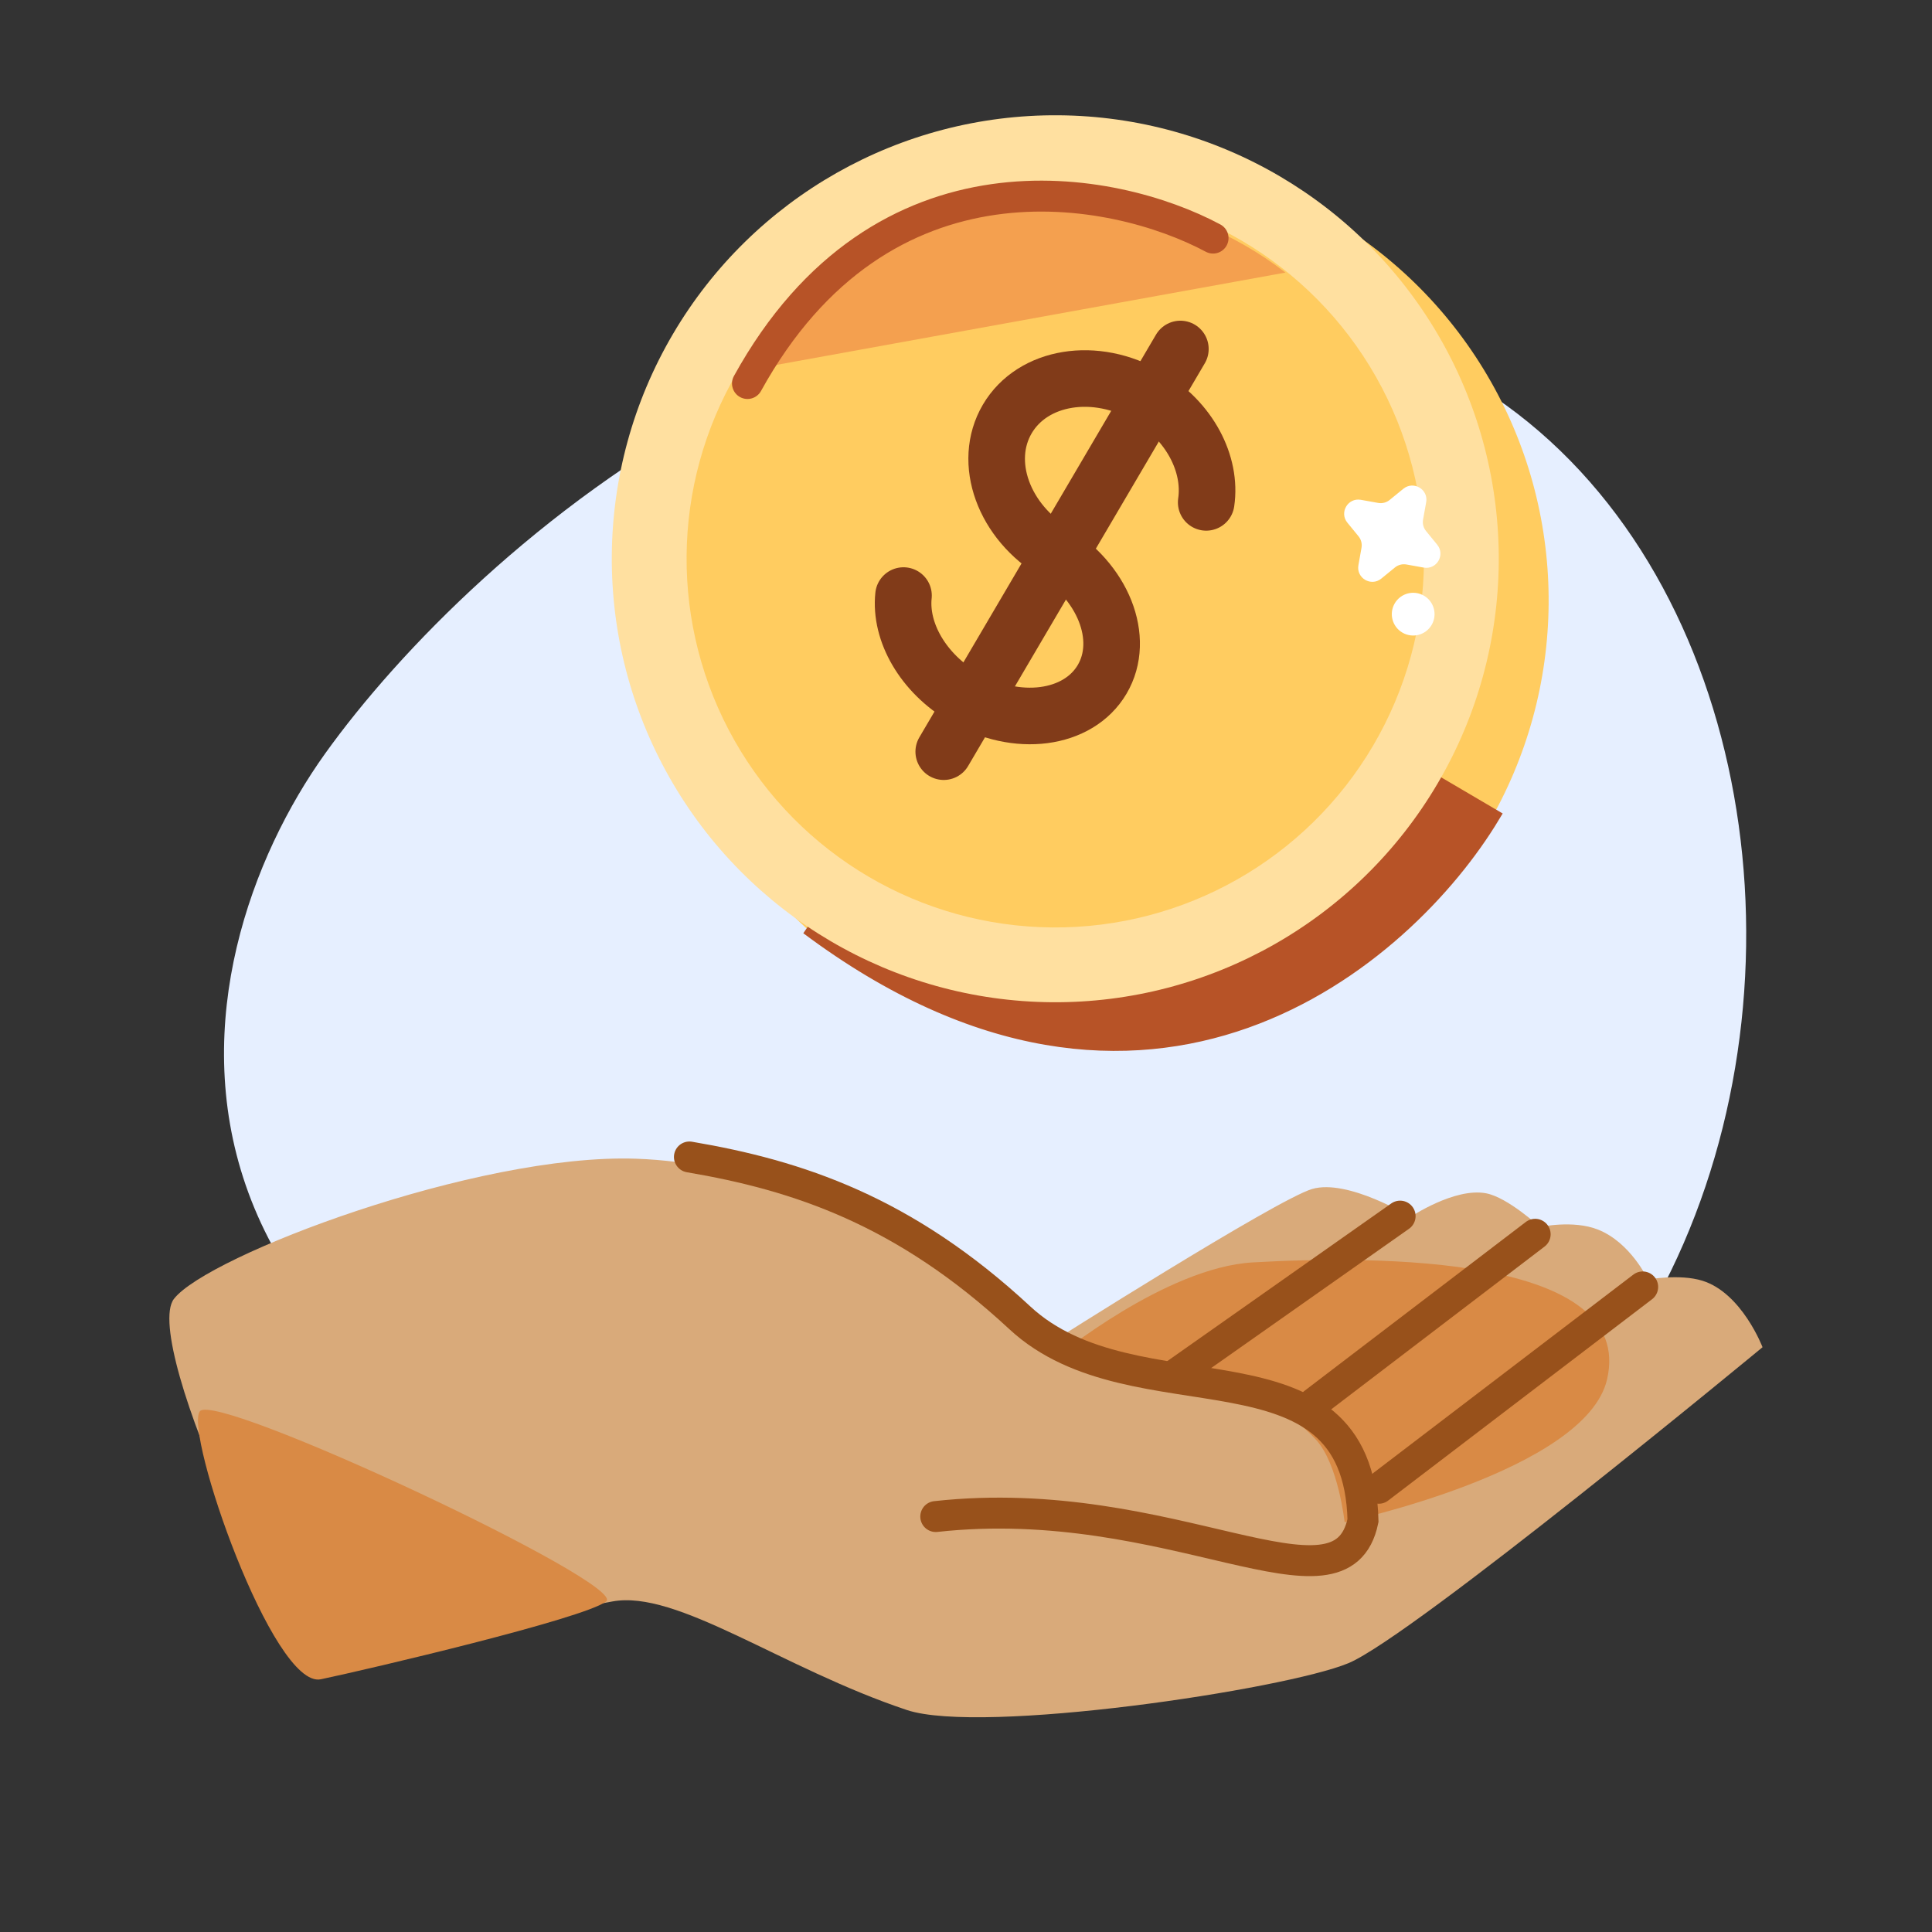 <svg xmlns="http://www.w3.org/2000/svg" width="80" height="80" viewBox="0 0 80 80" fill="none"><rect x="0" y="0" width="80" height="80" fill="#333333" stroke="none"/><g clip-path="url(#clip0_1173_109016)"><path d="M57.018 14.029C36.877 7.248 19.592 22.649 13.467 31.198C7.342 39.746 3.283 58.69 36.047 66.08C77.002 75.317 82.193 22.504 57.018 14.029Z" fill="#E6EFFF"></path><circle cx="45.762" cy="24.864" r="18.364" transform="rotate(30.443 45.762 24.864)" fill="#FFCC60"></circle><path d="M61.819 33.787L58.767 31.993C50.075 44.337 38.26 41.413 33.439 38.409C47.56 48.966 58.242 39.726 61.819 33.787Z" fill="#B75327" stroke="#B75327" stroke-width="0.586"></path><circle cx="43.697" cy="23.137" r="18.364" transform="rotate(30.443 43.697 23.137)" fill="#FFE0A0"></circle><circle cx="43.697" cy="23.137" r="15.267" transform="rotate(30.443 43.697 23.137)" fill="#FFCC60"></circle><path d="M43.72 22.894C41.557 21.622 40.657 19.14 41.709 17.349C42.762 15.558 45.369 15.137 47.531 16.408C49.259 17.423 50.181 19.211 49.946 20.802" stroke="#813B19" stroke-width="2.343" stroke-linecap="round"></path><path d="M43.507 22.768C45.675 24.043 46.63 26.443 45.639 28.128C44.649 29.814 42.088 30.147 39.919 28.872C38.209 27.868 37.254 26.163 37.412 24.661" stroke="#813B19" stroke-width="2.343" stroke-linecap="round"></path><line x1="48.877" y1="14.451" x2="39.078" y2="31.125" stroke="#813B19" stroke-width="2.343" stroke-linecap="round"></line><path d="M30.536 15.402L53.228 11.287C48.856 7.896 43.291 7.671 41.055 7.983C36.174 8.604 32.008 13.188 30.536 15.402Z" fill="#F4A04F"></path><circle cx="58.517" cy="25.431" r="0.885" transform="rotate(30.443 58.517 25.431)" fill="white"></circle><path d="M58.108 20.24C58.529 19.896 59.151 20.261 59.055 20.796L58.926 21.516C58.896 21.684 58.941 21.857 59.049 21.989L59.512 22.555C59.856 22.976 59.49 23.598 58.955 23.503L58.236 23.374C58.067 23.344 57.894 23.389 57.762 23.497L57.196 23.959C56.775 24.303 56.153 23.938 56.249 23.403L56.377 22.683C56.407 22.515 56.363 22.342 56.255 22.209L55.792 21.643C55.448 21.223 55.813 20.601 56.349 20.696L57.068 20.825C57.236 20.855 57.409 20.81 57.542 20.702L58.108 20.24Z" fill="white"></path><path d="M50.23 9.859C46.123 7.66 36.517 5.786 30.951 15.88" stroke="#B75327" stroke-width="1.281" stroke-linecap="round"></path><path d="M14.36 68.868C12.303 69.862 5.831 55.571 7.201 53.786C8.571 52.001 19.729 47.753 26.335 47.98C35.489 48.294 43.382 55.679 43.382 55.679C43.382 55.679 52.85 49.671 54.331 49.234C55.813 48.798 58.405 50.392 58.405 50.392C58.405 50.392 60.225 49.167 61.532 49.411C62.439 49.581 63.761 50.809 63.761 50.809C63.761 50.809 65.138 50.505 66.165 50.913C67.528 51.453 68.234 52.983 68.234 52.983C68.234 52.983 69.55 52.738 70.496 53.033C72.129 53.543 72.983 55.785 72.983 55.785C72.983 55.785 58.481 67.77 55.837 68.868C53.192 69.965 40.651 71.841 37.551 70.808C32.371 69.08 28.026 65.808 25.348 66.315C22.669 66.822 16.417 67.874 14.36 68.868Z" fill="#D9AA7A"></path><path d="M8.275 58.439C8.93 57.574 26.037 65.598 25.098 66.314C24.16 67.03 15.27 69.118 13.286 69.535C11.302 69.952 7.62 59.304 8.275 58.439Z" fill="#D98A45"></path><path d="M51.868 52.274C48.262 52.483 43.741 56.198 43.741 56.198C43.741 56.198 46.848 57.601 50.456 57.756C52.043 57.824 53.424 58.447 54.495 59.619C55.416 60.625 55.678 63.029 55.678 63.029C55.678 63.029 65.672 60.905 66.546 57.114C67.725 51.995 57.067 51.973 51.868 52.274Z" fill="#D98A45"></path><path d="M38.748 62.797C48.52 61.718 55.544 67.269 56.439 62.961C56.241 55.027 47.007 59.004 42.227 54.566C37.446 50.127 33.032 48.669 28.547 47.908" stroke="#98511B" stroke-width="1.281" stroke-linecap="round"></path><path d="M57.976 50.357L48.543 56.997" stroke="#98511B" stroke-width="1.281" stroke-linecap="round"></path><path d="M63.568 51.109L54.404 58.101" stroke="#98511B" stroke-width="1.281" stroke-linecap="round"></path><path d="M68.02 53.289L57.093 61.626" stroke="#98511B" stroke-width="1.281" stroke-linecap="round"></path></g><defs><clipPath id="clip0_1173_109016"><rect width="80" height="80" fill="white"></rect></clipPath></defs></svg>